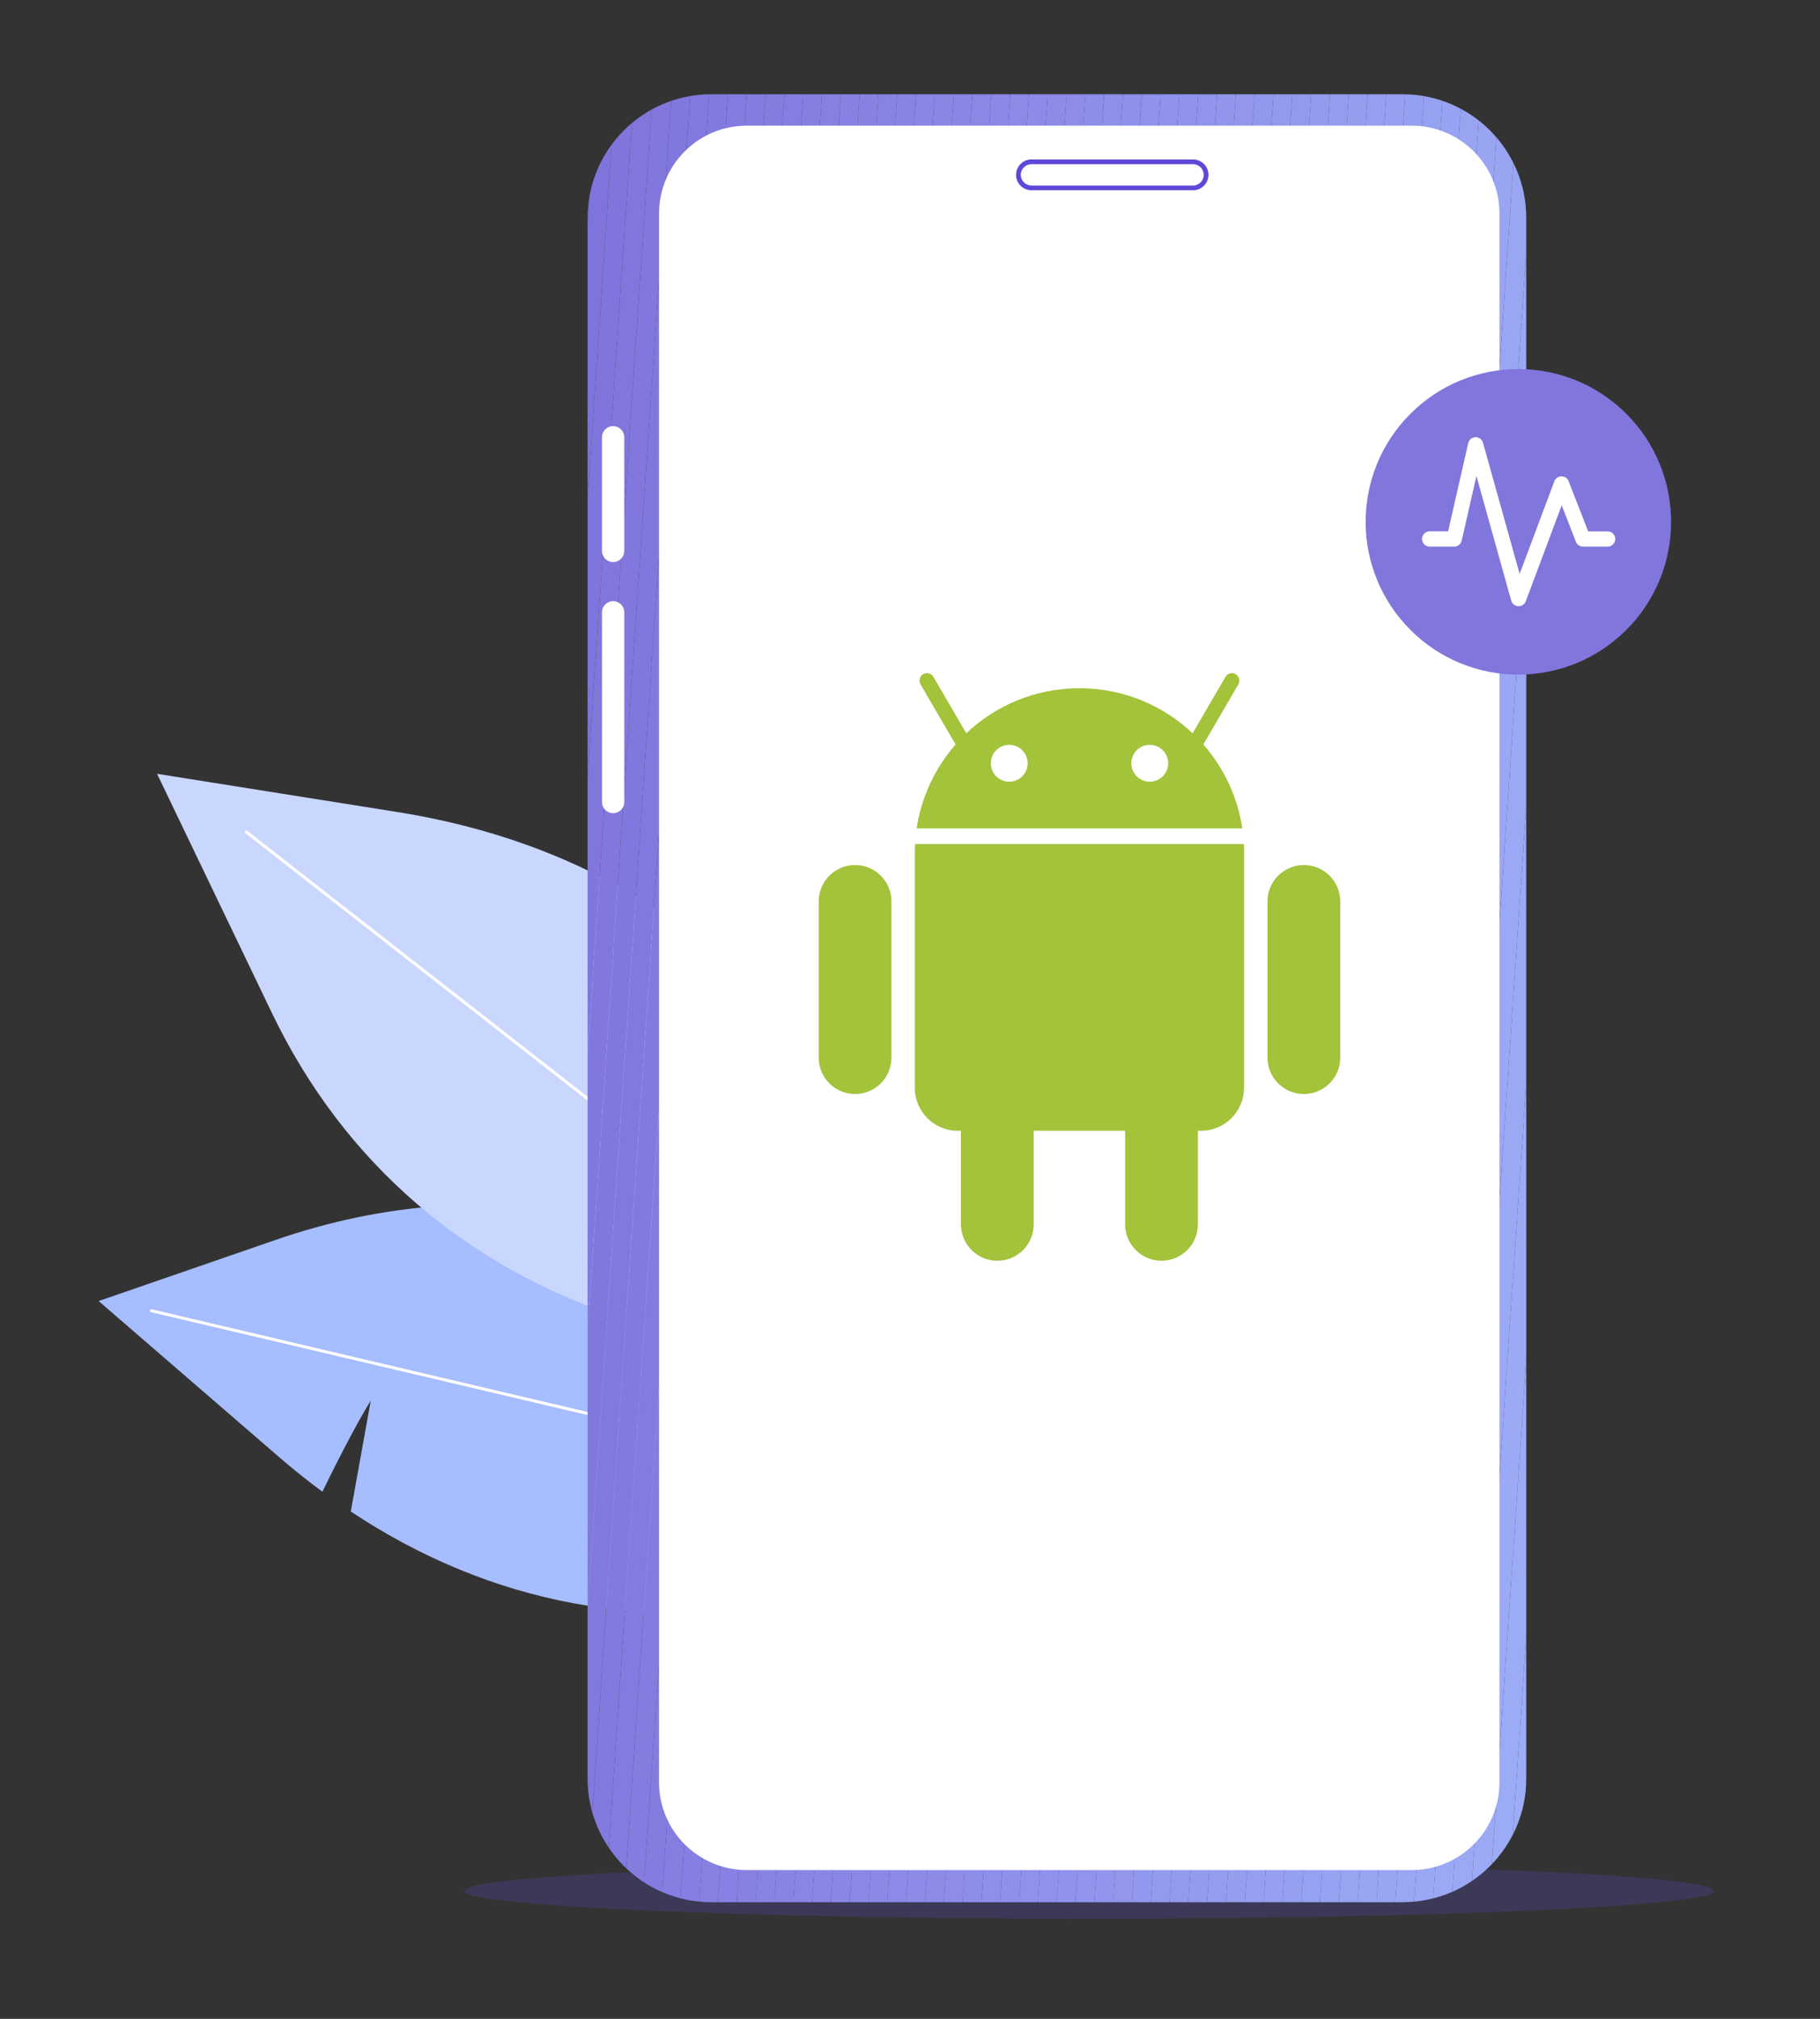 <?xml version="1.0" encoding="utf-8"?>
<!-- Generator: Adobe Illustrator 27.0.0, SVG Export Plug-In . SVG Version: 6.00 Build 0)  -->
<svg version="1.1" id="Layer_1" xmlns="http://www.w3.org/2000/svg" xmlns:xlink="http://www.w3.org/1999/xlink" x="0px" y="0px"
	 viewBox="0 0 3072 3406" style="enable-background:new 0 0 3072 3406;" xml:space="preserve">
<rect x="0" y="0" width="3072" height="3406" fill="#333333" stroke="none"/>
<style type="text/css">
	.st0{display:none;}
	.st1{display:inline;}
	.st2{fill:#FFFFFF;}
	.st3{clip-path:url(#SVGID_00000003087314244049609150000013848075379342900153_);fill:#EBE9F9;}
	.st4{clip-path:url(#SVGID_00000003087314244049609150000013848075379342900153_);fill:#ECEAF9;}
	.st5{clip-path:url(#SVGID_00000003087314244049609150000013848075379342900153_);fill:#EDEBFA;}
	.st6{clip-path:url(#SVGID_00000003087314244049609150000013848075379342900153_);fill:#EEECFA;}
	.st7{clip-path:url(#SVGID_00000003087314244049609150000013848075379342900153_);fill:#EFEDFA;}
	.st8{clip-path:url(#SVGID_00000003087314244049609150000013848075379342900153_);fill:#F0EEFA;}
	.st9{clip-path:url(#SVGID_00000003087314244049609150000013848075379342900153_);fill:#F0EFFB;}
	.st10{clip-path:url(#SVGID_00000003087314244049609150000013848075379342900153_);fill:#F1F0FB;}
	.st11{clip-path:url(#SVGID_00000003087314244049609150000013848075379342900153_);fill:#F2F1FB;}
	.st12{clip-path:url(#SVGID_00000003087314244049609150000013848075379342900153_);fill:#F3F2FB;}
	.st13{clip-path:url(#SVGID_00000003087314244049609150000013848075379342900153_);fill:#F4F3FC;}
	.st14{clip-path:url(#SVGID_00000003087314244049609150000013848075379342900153_);fill:#F5F4FC;}
	.st15{clip-path:url(#SVGID_00000003087314244049609150000013848075379342900153_);fill:#F6F5FC;}
	.st16{clip-path:url(#SVGID_00000003087314244049609150000013848075379342900153_);fill:#F7F6FD;}
	.st17{clip-path:url(#SVGID_00000003087314244049609150000013848075379342900153_);fill:#F8F7FD;}
	.st18{clip-path:url(#SVGID_00000003087314244049609150000013848075379342900153_);fill:#F9F8FD;}
	.st19{clip-path:url(#SVGID_00000003087314244049609150000013848075379342900153_);fill:#FAF9FD;}
	.st20{clip-path:url(#SVGID_00000003087314244049609150000013848075379342900153_);fill:#FAFAFE;}
	.st21{clip-path:url(#SVGID_00000003087314244049609150000013848075379342900153_);fill:#FBFBFE;}
	.st22{clip-path:url(#SVGID_00000003087314244049609150000013848075379342900153_);fill:#FCFCFE;}
	.st23{clip-path:url(#SVGID_00000003087314244049609150000013848075379342900153_);fill:#FDFDFE;}
	.st24{clip-path:url(#SVGID_00000003087314244049609150000013848075379342900153_);fill:#FEFEFF;}
	.st25{clip-path:url(#SVGID_00000003087314244049609150000013848075379342900153_);fill:#FFFFFF;}
	.st26{fill:#A6BDFF;}
	.st27{fill:#C9D7FF;}
	.st28{opacity:0.22;}
	.st29{fill:#5C49D8;}
	.st30{clip-path:url(#SVGID_00000051372436730779406600000000247392586437623945_);fill:#7F73DB;}
	.st31{clip-path:url(#SVGID_00000051372436730779406600000000247392586437623945_);fill:#7F74DB;}
	.st32{clip-path:url(#SVGID_00000051372436730779406600000000247392586437623945_);fill:#8075DC;}
	.st33{clip-path:url(#SVGID_00000051372436730779406600000000247392586437623945_);fill:#8076DC;}
	.st34{clip-path:url(#SVGID_00000051372436730779406600000000247392586437623945_);fill:#8177DD;}
	.st35{clip-path:url(#SVGID_00000051372436730779406600000000247392586437623945_);fill:#8178DD;}
	.st36{clip-path:url(#SVGID_00000051372436730779406600000000247392586437623945_);fill:#8279DE;}
	.st37{clip-path:url(#SVGID_00000051372436730779406600000000247392586437623945_);fill:#827ADE;}
	.st38{clip-path:url(#SVGID_00000051372436730779406600000000247392586437623945_);fill:#837BDF;}
	.st39{clip-path:url(#SVGID_00000051372436730779406600000000247392586437623945_);fill:#847CDF;}
	.st40{clip-path:url(#SVGID_00000051372436730779406600000000247392586437623945_);fill:#847DE0;}
	.st41{clip-path:url(#SVGID_00000051372436730779406600000000247392586437623945_);fill:#857EE0;}
	.st42{clip-path:url(#SVGID_00000051372436730779406600000000247392586437623945_);fill:#857FE1;}
	.st43{clip-path:url(#SVGID_00000051372436730779406600000000247392586437623945_);fill:#8680E1;}
	.st44{clip-path:url(#SVGID_00000051372436730779406600000000247392586437623945_);fill:#8681E2;}
	.st45{clip-path:url(#SVGID_00000051372436730779406600000000247392586437623945_);fill:#8782E2;}
	.st46{clip-path:url(#SVGID_00000051372436730779406600000000247392586437623945_);fill:#8783E3;}
	.st47{clip-path:url(#SVGID_00000051372436730779406600000000247392586437623945_);fill:#8884E3;}
	.st48{clip-path:url(#SVGID_00000051372436730779406600000000247392586437623945_);fill:#8885E4;}
	.st49{clip-path:url(#SVGID_00000051372436730779406600000000247392586437623945_);fill:#8986E4;}
	.st50{clip-path:url(#SVGID_00000051372436730779406600000000247392586437623945_);fill:#8987E5;}
	.st51{clip-path:url(#SVGID_00000051372436730779406600000000247392586437623945_);fill:#8A88E5;}
	.st52{clip-path:url(#SVGID_00000051372436730779406600000000247392586437623945_);fill:#8B89E6;}
	.st53{clip-path:url(#SVGID_00000051372436730779406600000000247392586437623945_);fill:#8B8AE6;}
	.st54{clip-path:url(#SVGID_00000051372436730779406600000000247392586437623945_);fill:#8C8BE7;}
	.st55{clip-path:url(#SVGID_00000051372436730779406600000000247392586437623945_);fill:#8C8CE7;}
	.st56{clip-path:url(#SVGID_00000051372436730779406600000000247392586437623945_);fill:#8D8DE8;}
	.st57{clip-path:url(#SVGID_00000051372436730779406600000000247392586437623945_);fill:#8D8EE8;}
	.st58{clip-path:url(#SVGID_00000051372436730779406600000000247392586437623945_);fill:#8E8FE9;}
	.st59{clip-path:url(#SVGID_00000051372436730779406600000000247392586437623945_);fill:#8E90E9;}
	.st60{clip-path:url(#SVGID_00000051372436730779406600000000247392586437623945_);fill:#8F91EA;}
	.st61{clip-path:url(#SVGID_00000051372436730779406600000000247392586437623945_);fill:#8F92EA;}
	.st62{clip-path:url(#SVGID_00000051372436730779406600000000247392586437623945_);fill:#9093EB;}
	.st63{clip-path:url(#SVGID_00000051372436730779406600000000247392586437623945_);fill:#9094EB;}
	.st64{clip-path:url(#SVGID_00000051372436730779406600000000247392586437623945_);fill:#9196EC;}
	.st65{clip-path:url(#SVGID_00000051372436730779406600000000247392586437623945_);fill:#9297EC;}
	.st66{clip-path:url(#SVGID_00000051372436730779406600000000247392586437623945_);fill:#9298ED;}
	.st67{clip-path:url(#SVGID_00000051372436730779406600000000247392586437623945_);fill:#9399ED;}
	.st68{clip-path:url(#SVGID_00000051372436730779406600000000247392586437623945_);fill:#939AEE;}
	.st69{clip-path:url(#SVGID_00000051372436730779406600000000247392586437623945_);fill:#949BEE;}
	.st70{clip-path:url(#SVGID_00000051372436730779406600000000247392586437623945_);fill:#949CEF;}
	.st71{clip-path:url(#SVGID_00000051372436730779406600000000247392586437623945_);fill:#959DEF;}
	.st72{clip-path:url(#SVGID_00000051372436730779406600000000247392586437623945_);fill:#959EF0;}
	.st73{clip-path:url(#SVGID_00000051372436730779406600000000247392586437623945_);fill:#969FF0;}
	.st74{clip-path:url(#SVGID_00000051372436730779406600000000247392586437623945_);fill:#96A0F1;}
	.st75{clip-path:url(#SVGID_00000051372436730779406600000000247392586437623945_);fill:#97A1F1;}
	.st76{clip-path:url(#SVGID_00000051372436730779406600000000247392586437623945_);fill:#97A2F2;}
	.st77{clip-path:url(#SVGID_00000051372436730779406600000000247392586437623945_);fill:#98A3F2;}
	.st78{clip-path:url(#SVGID_00000051372436730779406600000000247392586437623945_);fill:#99A4F3;}
	.st79{clip-path:url(#SVGID_00000051372436730779406600000000247392586437623945_);fill:#99A5F3;}
	.st80{clip-path:url(#SVGID_00000051372436730779406600000000247392586437623945_);fill:#9AA6F4;}
	.st81{clip-path:url(#SVGID_00000051372436730779406600000000247392586437623945_);fill:#9AA7F4;}
	.st82{clip-path:url(#SVGID_00000051372436730779406600000000247392586437623945_);fill:#9BA8F5;}
	.st83{clip-path:url(#SVGID_00000051372436730779406600000000247392586437623945_);fill:#9BA9F5;}
	.st84{clip-path:url(#SVGID_00000051372436730779406600000000247392586437623945_);fill:#9CAAF6;}
	.st85{clip-path:url(#SVGID_00000051372436730779406600000000247392586437623945_);fill:#9CABF6;}
	.st86{clip-path:url(#SVGID_00000051372436730779406600000000247392586437623945_);fill:#9DACF7;}
	.st87{fill:#A2C33A;}
	.st88{fill:#8076DC;}
</style>
<g class="st0">
	<g class="st1">
		<rect x="-988" y="-368" class="st2" width="5998" height="3998"/>
	</g>
	<g class="st1">
		<path d="M5009-367v3996H-987V-367H5009 M5011-369H-989v4000h6000V-369L5011-369z"/>
	</g>
</g>
<g>
	<g class="st0">
		<g class="st1">
			<defs>
				<path id="SVGID_1_" d="M4411.6,3319.9c-285.8-295.8-586.8-622.3-635.5-1030.7c-40.2-336.7,94.2-709.6-80.5-1000.2
					c-172.3-286.5-574.5-359.8-764.1-635.2c-106.1-154-131.8-353.2-241.8-504.4c-173.5-238.5-504.2-294-799.1-292.8
					c-298.5,1.2-618,49.9-837.7,252C841.6,303.1,761.4,603.5,573.4,820.6c-205.9,237.8-525.8,358.4-717.3,608
					c-149.7,195-203.2,446.5-230.9,690.8c-27.7,244.3-34.4,493.6-107.7,728.3s-227.7,460-458.9,543.9
					C842.4,3555.4,2667.1,3726.3,4411.6,3319.9z"/>
			</defs>
			<clipPath id="SVGID_00000173855598193227119990000009290774209155303819_">
				<use xlink:href="#SVGID_1_"  style="overflow:visible;"/>
			</clipPath>
			<polygon style="clip-path:url(#SVGID_00000173855598193227119990000009290774209155303819_);fill:#EBE9F9;" points="
				4411.6,-31.3 -921.4,-68.2 -920.9,-144.5 4411.6,-144.5 			"/>
			<polygon style="clip-path:url(#SVGID_00000173855598193227119990000009290774209155303819_);fill:#ECEAF9;" points="
				4411.6,107.3 -922.4,70.4 -921.4,-68.2 4411.6,-31.3 			"/>
			<polygon style="clip-path:url(#SVGID_00000173855598193227119990000009290774209155303819_);fill:#EDEBFA;" points="
				4411.6,245.9 -923.3,209 -922.4,70.4 4411.6,107.3 			"/>
			<polygon style="clip-path:url(#SVGID_00000173855598193227119990000009290774209155303819_);fill:#EEECFA;" points="
				4411.6,384.6 -924.3,347.7 -923.3,209 4411.6,245.9 			"/>
			<polygon style="clip-path:url(#SVGID_00000173855598193227119990000009290774209155303819_);fill:#EFEDFA;" points="
				4411.6,523.2 -925.2,486.3 -924.3,347.7 4411.6,384.6 			"/>
			<polygon style="clip-path:url(#SVGID_00000173855598193227119990000009290774209155303819_);fill:#F0EEFA;" points="
				4411.6,661.8 -926.2,624.9 -925.2,486.3 4411.6,523.2 			"/>
			<polygon style="clip-path:url(#SVGID_00000173855598193227119990000009290774209155303819_);fill:#F0EFFB;" points="
				4411.6,800.5 -927.1,763.6 -926.2,624.9 4411.6,661.8 			"/>
			<polygon style="clip-path:url(#SVGID_00000173855598193227119990000009290774209155303819_);fill:#F1F0FB;" points="
				4411.6,939.1 -928.1,902.2 -927.1,763.6 4411.6,800.5 			"/>
			<polygon style="clip-path:url(#SVGID_00000173855598193227119990000009290774209155303819_);fill:#F2F1FB;" points="
				4411.6,1077.7 -929.1,1040.8 -928.1,902.2 4411.6,939.1 			"/>
			<polygon style="clip-path:url(#SVGID_00000173855598193227119990000009290774209155303819_);fill:#F3F2FB;" points="
				4411.6,1216.4 -930,1179.4 -929.1,1040.8 4411.6,1077.7 			"/>
			<polygon style="clip-path:url(#SVGID_00000173855598193227119990000009290774209155303819_);fill:#F4F3FC;" points="4411.6,1355 
				-931,1318.1 -930,1179.4 4411.6,1216.4 			"/>
			<polygon style="clip-path:url(#SVGID_00000173855598193227119990000009290774209155303819_);fill:#F5F4FC;" points="
				4411.6,1493.7 -931.9,1456.7 -931,1318.1 4411.6,1355 			"/>
			<polygon style="clip-path:url(#SVGID_00000173855598193227119990000009290774209155303819_);fill:#F6F5FC;" points="
				4411.6,1632.3 -932.9,1595.3 -931.9,1456.7 4411.6,1493.7 			"/>
			<polygon style="clip-path:url(#SVGID_00000173855598193227119990000009290774209155303819_);fill:#F7F6FD;" points="
				4411.6,1770.9 -933.9,1734 -932.9,1595.3 4411.6,1632.3 			"/>
			<polygon style="clip-path:url(#SVGID_00000173855598193227119990000009290774209155303819_);fill:#F8F7FD;" points="
				4411.6,1909.6 -934.8,1872.6 -933.9,1734 4411.6,1770.9 			"/>
			<polygon style="clip-path:url(#SVGID_00000173855598193227119990000009290774209155303819_);fill:#F9F8FD;" points="
				4411.6,2048.2 -935.8,2011.2 -934.8,1872.6 4411.6,1909.6 			"/>
			<polygon style="clip-path:url(#SVGID_00000173855598193227119990000009290774209155303819_);fill:#FAF9FD;" points="
				4411.6,2186.8 -936.7,2149.8 -935.8,2011.2 4411.6,2048.2 			"/>
			<polygon style="clip-path:url(#SVGID_00000173855598193227119990000009290774209155303819_);fill:#FAFAFE;" points="
				4411.6,2325.5 -937.7,2288.5 -936.7,2149.8 4411.6,2186.8 			"/>
			<polygon style="clip-path:url(#SVGID_00000173855598193227119990000009290774209155303819_);fill:#FBFBFE;" points="
				4411.6,2464.1 -938.7,2427.1 -937.7,2288.5 4411.6,2325.5 			"/>
			<polygon style="clip-path:url(#SVGID_00000173855598193227119990000009290774209155303819_);fill:#FCFCFE;" points="
				4411.6,2602.7 -939.6,2565.7 -938.7,2427.1 4411.6,2464.1 			"/>
			<polygon style="clip-path:url(#SVGID_00000173855598193227119990000009290774209155303819_);fill:#FDFDFE;" points="
				4411.6,2741.4 -940.6,2704.4 -939.6,2565.7 4411.6,2602.7 			"/>
			<polygon style="clip-path:url(#SVGID_00000173855598193227119990000009290774209155303819_);fill:#FEFEFF;" points="4411.6,2880 
				-941.3,2843 -941.3,2813 -940.6,2704.4 4411.6,2741.4 			"/>
			<polygon style="clip-path:url(#SVGID_00000173855598193227119990000009290774209155303819_);fill:#FFFFFF;" points="
				4411.6,3018.6 -941.3,2981.6 -941.3,2843 4411.6,2880 			"/>
			<polygon style="clip-path:url(#SVGID_00000173855598193227119990000009290774209155303819_);fill:#FFFFFF;" points="
				-941.3,2981.6 4411.6,3018.6 4411.6,3726.3 -941.3,3726.3 			"/>
		</g>
	</g>
	<g>
		<g>
			<g>
				<g>
					<path class="st26" d="M625.8,2363c0,0-29.5,46.3-81.6,153.7c-25.3-18.7-50.2-38.6-74.7-59.8l-303-261.9L464.8,2092
						c370.1-127.9,737.3-48.5,1038.6,224.6l304.3,275.9l-435.5,101.3c-274.3,63.8-542.8,13.7-780.1-143.7L625.8,2363z"/>
				</g>
			</g>
			<g>
				<path class="st2" d="M1636.7,2539.2c-0.2,0-0.4,0-0.6-0.1l-1381-325.3c-1.4-0.3-2.2-1.7-1.9-3c0.3-1.4,1.7-2.2,3-1.9l1381,325.3
					c1.4,0.3,2.2,1.7,1.9,3C1638.9,2538.4,1637.9,2539.2,1636.7,2539.2z"/>
			</g>
		</g>
		<g>
			<g>
				<g>
					<path class="st27" d="M1184,2083.3c0,0-17.7,52-68.8,159.9c30.4,8,61.5,15,93.4,20.8l393.9,72.3l-106.3-297.1
						c-132-368.7-423.8-605.3-825.4-669.2l-405.7-64.5l193.6,403c121.9,253.8,329.2,431.8,600.5,518.4L1184,2083.3z"/>
				</g>
			</g>
			<g>
				<path class="st2" d="M1534,2279.5c-0.5,0-1.1-0.2-1.6-0.5L414.2,1405.7c-1.1-0.9-1.3-2.5-0.4-3.6c0.9-1.1,2.5-1.3,3.6-0.4
					L1535.6,2275c1.1,0.9,1.3,2.4,0.4,3.6C1535.5,2279.2,1534.8,2279.5,1534,2279.5z"/>
			</g>
		</g>
	</g>
	<g class="st28">
		<ellipse class="st29" cx="1838.2" cy="3190.1" rx="1054.8" ry="46.9"/>
	</g>
	<g>
		<g>
			<g>
				<g>
					<defs>
						<path id="SVGID_00000062161272403740903660000012021200620401094532_" d="M2367.5,3209.2h-1167
							c-115.3,0-208.7-93.5-208.7-208.7V367.7c0-115.3,93.5-208.7,208.7-208.7h1167c115.3,0,208.7,93.5,208.7,208.7v2632.8
							C2576.3,3115.8,2482.8,3209.2,2367.5,3209.2z"/>
					</defs>
					<clipPath id="SVGID_00000155843816224248621480000007949506745430895512_">
						<use xlink:href="#SVGID_00000062161272403740903660000012021200620401094532_"  style="overflow:visible;"/>
					</clipPath>
					<polygon style="clip-path:url(#SVGID_00000155843816224248621480000007949506745430895512_);fill:#7F73DB;" points="
						1006.4,159 991.8,374.8 991.8,159 					"/>
					<polygon style="clip-path:url(#SVGID_00000155843816224248621480000007949506745430895512_);fill:#7F74DB;" points="
						1038.2,159 991.8,842.1 991.8,374.8 1006.4,159 					"/>
					<polygon style="clip-path:url(#SVGID_00000155843816224248621480000007949506745430895512_);fill:#8075DC;" points="
						1069.9,159 991.8,1309.3 991.8,842.1 1038.2,159 					"/>
					<polygon style="clip-path:url(#SVGID_00000155843816224248621480000007949506745430895512_);fill:#8076DC;" points="
						1101.7,159 991.8,1776.6 991.8,1309.3 1069.9,159 					"/>
					<polygon style="clip-path:url(#SVGID_00000155843816224248621480000007949506745430895512_);fill:#8177DD;" points="
						1133.5,159 991.8,2243.9 991.8,1776.6 1101.7,159 					"/>
					<polygon style="clip-path:url(#SVGID_00000155843816224248621480000007949506745430895512_);fill:#8178DD;" points="
						1165.2,159 991.8,2711.1 991.8,2243.9 1133.5,159 					"/>
					<polygon style="clip-path:url(#SVGID_00000155843816224248621480000007949506745430895512_);fill:#8279DE;" points="1197,159 
						991.8,3178.4 991.8,2711.1 1165.2,159 					"/>
					<polygon style="clip-path:url(#SVGID_00000155843816224248621480000007949506745430895512_);fill:#827ADE;" points="
						1228.7,159 1021.4,3208.9 991.8,3206.9 991.8,3178.4 1197,159 					"/>
					<polygon style="clip-path:url(#SVGID_00000155843816224248621480000007949506745430895512_);fill:#837BDF;" points="
						1260.5,159 1053.2,3209.2 1026.2,3209.2 1021.4,3208.9 1228.7,159 					"/>
					<polygon style="clip-path:url(#SVGID_00000155843816224248621480000007949506745430895512_);fill:#847CDF;" points="
						1292.2,159 1084.9,3209.2 1053.2,3209.2 1260.5,159 					"/>
					<polygon style="clip-path:url(#SVGID_00000155843816224248621480000007949506745430895512_);fill:#847DE0;" points="1324,159 
						1116.7,3209.2 1084.9,3209.2 1292.2,159 					"/>
					<polygon style="clip-path:url(#SVGID_00000155843816224248621480000007949506745430895512_);fill:#857EE0;" points="
						1355.7,159 1148.4,3209.2 1116.7,3209.2 1324,159 					"/>
					<polygon style="clip-path:url(#SVGID_00000155843816224248621480000007949506745430895512_);fill:#857FE1;" points="
						1387.5,159 1180.2,3209.2 1148.4,3209.2 1355.7,159 					"/>
					<polygon style="clip-path:url(#SVGID_00000155843816224248621480000007949506745430895512_);fill:#8680E1;" points="
						1419.3,159 1212,3209.2 1180.2,3209.2 1387.5,159 					"/>
					<polygon style="clip-path:url(#SVGID_00000155843816224248621480000007949506745430895512_);fill:#8681E2;" points="1451,159 
						1243.7,3209.2 1212,3209.2 1419.3,159 					"/>
					<polygon style="clip-path:url(#SVGID_00000155843816224248621480000007949506745430895512_);fill:#8782E2;" points="
						1482.8,159 1275.5,3209.2 1243.7,3209.2 1451,159 					"/>
					<polygon style="clip-path:url(#SVGID_00000155843816224248621480000007949506745430895512_);fill:#8783E3;" points="
						1514.5,159 1307.2,3209.2 1275.5,3209.2 1482.8,159 					"/>
					<polygon style="clip-path:url(#SVGID_00000155843816224248621480000007949506745430895512_);fill:#8884E3;" points="
						1546.3,159 1339,3209.2 1307.2,3209.2 1514.5,159 					"/>
					<polygon style="clip-path:url(#SVGID_00000155843816224248621480000007949506745430895512_);fill:#8885E4;" points="1578,159 
						1370.7,3209.2 1339,3209.2 1546.3,159 					"/>
					<polygon style="clip-path:url(#SVGID_00000155843816224248621480000007949506745430895512_);fill:#8986E4;" points="
						1609.8,159 1402.5,3209.2 1370.7,3209.2 1578,159 					"/>
					<polygon style="clip-path:url(#SVGID_00000155843816224248621480000007949506745430895512_);fill:#8987E5;" points="
						1641.5,159 1434.2,3209.2 1402.5,3209.2 1609.8,159 					"/>
					<polygon style="clip-path:url(#SVGID_00000155843816224248621480000007949506745430895512_);fill:#8A88E5;" points="
						1673.3,159 1466,3209.2 1434.2,3209.2 1641.5,159 					"/>
					<polygon style="clip-path:url(#SVGID_00000155843816224248621480000007949506745430895512_);fill:#8B89E6;" points="
						1705.1,159 1497.8,3209.2 1466,3209.2 1673.3,159 					"/>
					<polygon style="clip-path:url(#SVGID_00000155843816224248621480000007949506745430895512_);fill:#8B8AE6;" points="
						1736.8,159 1529.5,3209.2 1497.8,3209.2 1705.1,159 					"/>
					<polygon style="clip-path:url(#SVGID_00000155843816224248621480000007949506745430895512_);fill:#8C8BE7;" points="
						1768.6,159 1561.3,3209.2 1529.5,3209.2 1736.8,159 					"/>
					<polygon style="clip-path:url(#SVGID_00000155843816224248621480000007949506745430895512_);fill:#8C8CE7;" points="
						1800.3,159 1593,3209.2 1561.3,3209.2 1768.6,159 					"/>
					<polygon style="clip-path:url(#SVGID_00000155843816224248621480000007949506745430895512_);fill:#8D8DE8;" points="
						1832.1,159 1624.8,3209.2 1593,3209.2 1800.3,159 					"/>
					<polygon style="clip-path:url(#SVGID_00000155843816224248621480000007949506745430895512_);fill:#8D8EE8;" points="
						1863.8,159 1656.5,3209.2 1624.8,3209.2 1832.1,159 					"/>
					<polygon style="clip-path:url(#SVGID_00000155843816224248621480000007949506745430895512_);fill:#8E8FE9;" points="
						1895.6,159 1688.3,3209.2 1656.5,3209.2 1863.8,159 					"/>
					<polygon style="clip-path:url(#SVGID_00000155843816224248621480000007949506745430895512_);fill:#8E90E9;" points="
						1927.3,159 1720,3209.2 1688.3,3209.2 1895.6,159 					"/>
					<polygon style="clip-path:url(#SVGID_00000155843816224248621480000007949506745430895512_);fill:#8F91EA;" points="
						1959.1,159 1751.8,3209.2 1720,3209.2 1927.3,159 					"/>
					<polygon style="clip-path:url(#SVGID_00000155843816224248621480000007949506745430895512_);fill:#8F92EA;" points="
						1990.9,159 1783.6,3209.2 1751.8,3209.2 1959.1,159 					"/>
					<polygon style="clip-path:url(#SVGID_00000155843816224248621480000007949506745430895512_);fill:#9093EB;" points="
						2022.6,159 1815.3,3209.2 1783.6,3209.2 1990.9,159 					"/>
					<polygon style="clip-path:url(#SVGID_00000155843816224248621480000007949506745430895512_);fill:#9094EB;" points="
						2054.4,159 1847.1,3209.2 1815.3,3209.2 2022.6,159 					"/>
					<polygon style="clip-path:url(#SVGID_00000155843816224248621480000007949506745430895512_);fill:#9196EC;" points="
						2086.1,159 1878.8,3209.2 1847.1,3209.2 2054.4,159 					"/>
					<polygon style="clip-path:url(#SVGID_00000155843816224248621480000007949506745430895512_);fill:#9297EC;" points="
						2117.9,159 1910.6,3209.2 1878.8,3209.2 2086.1,159 					"/>
					<polygon style="clip-path:url(#SVGID_00000155843816224248621480000007949506745430895512_);fill:#9298ED;" points="
						2149.6,159 1942.3,3209.2 1910.6,3209.2 2117.9,159 					"/>
					<polygon style="clip-path:url(#SVGID_00000155843816224248621480000007949506745430895512_);fill:#9399ED;" points="
						2181.4,159 1974.1,3209.2 1942.3,3209.2 2149.6,159 					"/>
					<polygon style="clip-path:url(#SVGID_00000155843816224248621480000007949506745430895512_);fill:#939AEE;" points="
						2213.1,159 2005.9,3209.2 1974.1,3209.2 2181.4,159 					"/>
					<polygon style="clip-path:url(#SVGID_00000155843816224248621480000007949506745430895512_);fill:#949BEE;" points="
						2244.9,159 2037.6,3209.2 2005.9,3209.2 2213.1,159 					"/>
					<polygon style="clip-path:url(#SVGID_00000155843816224248621480000007949506745430895512_);fill:#949CEF;" points="
						2276.7,159 2069.4,3209.2 2037.6,3209.2 2244.9,159 					"/>
					<polygon style="clip-path:url(#SVGID_00000155843816224248621480000007949506745430895512_);fill:#959DEF;" points="
						2308.4,159 2101.1,3209.2 2069.4,3209.2 2276.7,159 					"/>
					<polygon style="clip-path:url(#SVGID_00000155843816224248621480000007949506745430895512_);fill:#959EF0;" points="
						2340.2,159 2132.9,3209.2 2101.1,3209.2 2308.4,159 					"/>
					<polygon style="clip-path:url(#SVGID_00000155843816224248621480000007949506745430895512_);fill:#969FF0;" points="
						2371.9,159 2164.6,3209.2 2132.9,3209.2 2340.2,159 					"/>
					<polygon style="clip-path:url(#SVGID_00000155843816224248621480000007949506745430895512_);fill:#96A0F1;" points="
						2403.7,159 2196.4,3209.2 2164.6,3209.2 2371.9,159 					"/>
					<polygon style="clip-path:url(#SVGID_00000155843816224248621480000007949506745430895512_);fill:#97A1F1;" points="
						2435.4,159 2228.1,3209.2 2196.4,3209.2 2403.7,159 					"/>
					<polygon style="clip-path:url(#SVGID_00000155843816224248621480000007949506745430895512_);fill:#97A2F2;" points="
						2467.2,159 2259.9,3209.2 2228.1,3209.2 2435.4,159 					"/>
					<polygon style="clip-path:url(#SVGID_00000155843816224248621480000007949506745430895512_);fill:#98A3F2;" points="2499,159 
						2291.7,3209.2 2259.9,3209.2 2467.2,159 					"/>
					<polygon style="clip-path:url(#SVGID_00000155843816224248621480000007949506745430895512_);fill:#99A4F3;" points="
						2530.7,159 2323.4,3209.2 2291.7,3209.2 2499,159 					"/>
					<polygon style="clip-path:url(#SVGID_00000155843816224248621480000007949506745430895512_);fill:#99A5F3;" points="
						2541.8,159 2562.4,160.4 2355.2,3209.2 2323.4,3209.2 2530.7,159 					"/>
					<polygon style="clip-path:url(#SVGID_00000155843816224248621480000007949506745430895512_);fill:#9AA6F4;" points="
						2562.4,160.4 2576.3,161.3 2576.3,423.3 2386.9,3209.2 2355.2,3209.2 					"/>
					<polygon style="clip-path:url(#SVGID_00000155843816224248621480000007949506745430895512_);fill:#9AA7F4;" points="
						2576.3,890.5 2418.7,3209.2 2386.9,3209.2 2576.3,423.3 					"/>
					<polygon style="clip-path:url(#SVGID_00000155843816224248621480000007949506745430895512_);fill:#9BA8F5;" points="
						2576.3,1357.8 2450.4,3209.2 2418.7,3209.2 2576.3,890.5 					"/>
					<polygon style="clip-path:url(#SVGID_00000155843816224248621480000007949506745430895512_);fill:#9BA9F5;" points="
						2576.3,1825.1 2482.2,3209.2 2450.4,3209.2 2576.3,1357.8 					"/>
					<polygon style="clip-path:url(#SVGID_00000155843816224248621480000007949506745430895512_);fill:#9CAAF6;" points="
						2576.3,2292.3 2513.9,3209.2 2482.2,3209.2 2576.3,1825.1 					"/>
					<polygon style="clip-path:url(#SVGID_00000155843816224248621480000007949506745430895512_);fill:#9CABF6;" points="
						2576.3,2759.6 2545.7,3209.2 2513.9,3209.2 2576.3,2292.3 					"/>
					<polygon style="clip-path:url(#SVGID_00000155843816224248621480000007949506745430895512_);fill:#9DACF7;" points="
						2545.7,3209.2 2576.3,2759.6 2576.3,3209.2 					"/>
				</g>
			</g>
			<g>
				<path class="st2" d="M1034.9,948.3L1034.9,948.3c-10.4,0-18.8-8.4-18.8-18.8V737.7c0-10.4,8.4-18.8,18.8-18.8l0,0
					c10.4,0,18.8,8.4,18.8,18.8v191.8C1053.7,939.9,1045.3,948.3,1034.9,948.3z"/>
			</g>
			<g>
				<path class="st2" d="M1034.9,1371.9L1034.9,1371.9c-10.4,0-18.8-8.4-18.8-18.8V1033c0-10.4,8.4-18.8,18.8-18.8l0,0
					c10.4,0,18.8,8.4,18.8,18.8v320.1C1053.7,1363.5,1045.3,1371.9,1034.9,1371.9z"/>
			</g>
			<g>
				<g>
					<path class="st2" d="M2382.8,3155H1260.5c-81.8,0-148.1-66.3-148.1-148.1V360.1c0-81.8,66.3-148.1,148.1-148.1h1122.3
						c81.8,0,148.1,66.3,148.1,148.1v2646.8C2530.9,3088.6,2464.6,3155,2382.8,3155z"/>
				</g>
			</g>
			<g>
				<path class="st29" d="M2013.8,321H1741c-14.3,0-26-11.7-26-26s11.7-26,26-26h272.8c14.3,0,26,11.7,26,26S2028.1,321,2013.8,321z
					 M1741,277c-9.9,0-18,8.1-18,18c0,9.9,8.1,18,18,18h272.8c9.9,0,18-8.1,18-18c0-9.9-8.1-18-18-18H1741z"/>
			</g>
		</g>
		<g>
			<g>
				<path class="st87" d="M2096.9,1397.6c-8-53.8-31.5-102.5-65.8-141.6l59.1-101.4c3.5-6,1.5-13.7-4.5-17.2
					c-6-3.5-13.7-1.5-17.2,4.5l-55.5,95.2c-49.8-47.1-117-76-191-76h0c-74,0-141.2,28.9-191,76l-55.5-95.2c-3.5-6-11.2-8-17.2-4.5
					c-6,3.5-8,11.2-4.5,17.2L1613,1256c-34.2,39.1-57.7,87.8-65.8,141.6H2096.9z M1940.7,1256.6c17.2,0,31.1,13.9,31.1,31.1
					c0,17.2-13.9,31.1-31.1,31.1c-17.2,0-31.1-13.9-31.1-31.1C1909.6,1270.5,1923.5,1256.6,1940.7,1256.6z M1703.5,1256.6
					c17.2,0,31.1,13.9,31.1,31.1c0,17.2-13.9,31.1-31.1,31.1c-17.2,0-31.1-13.9-31.1-31.1
					C1672.3,1270.5,1686.3,1256.6,1703.5,1256.6z"/>
				<path class="st87" d="M2200.8,1845.7L2200.8,1845.7c-33.9,0-61.4-27.5-61.4-61.4v-263.5c0-33.9,27.5-61.4,61.4-61.4h0
					c33.9,0,61.4,27.5,61.4,61.4v263.5C2262.3,1818.2,2234.8,1845.7,2200.8,1845.7z"/>
				<g>
					<path class="st87" d="M2099.5,1423.9h-555c-0.3,5-0.4,10.1-0.4,15.2v396.1c0,40,32.5,72.5,72.5,72.5h5.4v157.9
						c0,33.9,27.5,61.4,61.4,61.4h0c33.9,0,61.4-27.5,61.4-61.4v-157.9h154.3v157.9c0,33.9,27.5,61.4,61.4,61.4l0,0
						c33.9,0,61.4-27.5,61.4-61.4v-157.9h5.4c40,0,72.5-32.5,72.5-72.5v-396.1C2100,1434,2099.8,1428.9,2099.5,1423.9z"/>
					<path class="st87" d="M1443.3,1459.4L1443.3,1459.4c-33.9,0-61.4,27.5-61.4,61.4v263.5c0,33.9,27.5,61.4,61.4,61.4l0,0
						c33.9,0,61.4-27.5,61.4-61.4v-263.5C1504.7,1486.9,1477.2,1459.4,1443.3,1459.4z"/>
				</g>
			</g>
		</g>
	</g>
	<g id="blue_circle">
		
			<ellipse transform="matrix(0.707 -0.707 0.707 0.707 128.39 2070.285)" class="st88" cx="2563.2" cy="880.2" rx="257.8" ry="257.8"/>
		<path class="st2" d="M2713.4,896.5h-32.7l-33-84.7c-1.9-5-6.7-8.2-12-8.2c0,0-0.1,0-0.1,0c-5.4,0-10.1,3.4-12,8.4L2565,968.2
			L2503.2,747c-1.6-5.7-6.8-9.6-12.7-9.4c-5.9,0.1-11,4.3-12.3,10l-33.9,148.8h-31.2c-7.1,0-12.9,5.8-12.9,12.9
			c0,7.1,5.8,12.9,12.9,12.9h41.5c6,0,11.2-4.2,12.6-10l24.9-109.2l58.7,210.3c1.5,5.4,6.3,9.2,11.9,9.4c0.2,0,0.4,0,0.6,0
			c5.4,0,10.2-3.3,12.1-8.4l60.6-161.8l24,61.5c1.9,5,6.7,8.2,12,8.2h41.5c7.1,0,12.9-5.8,12.9-12.9
			C2726.3,902.2,2720.5,896.5,2713.4,896.5z"/>
	</g>
</g>
</svg>
